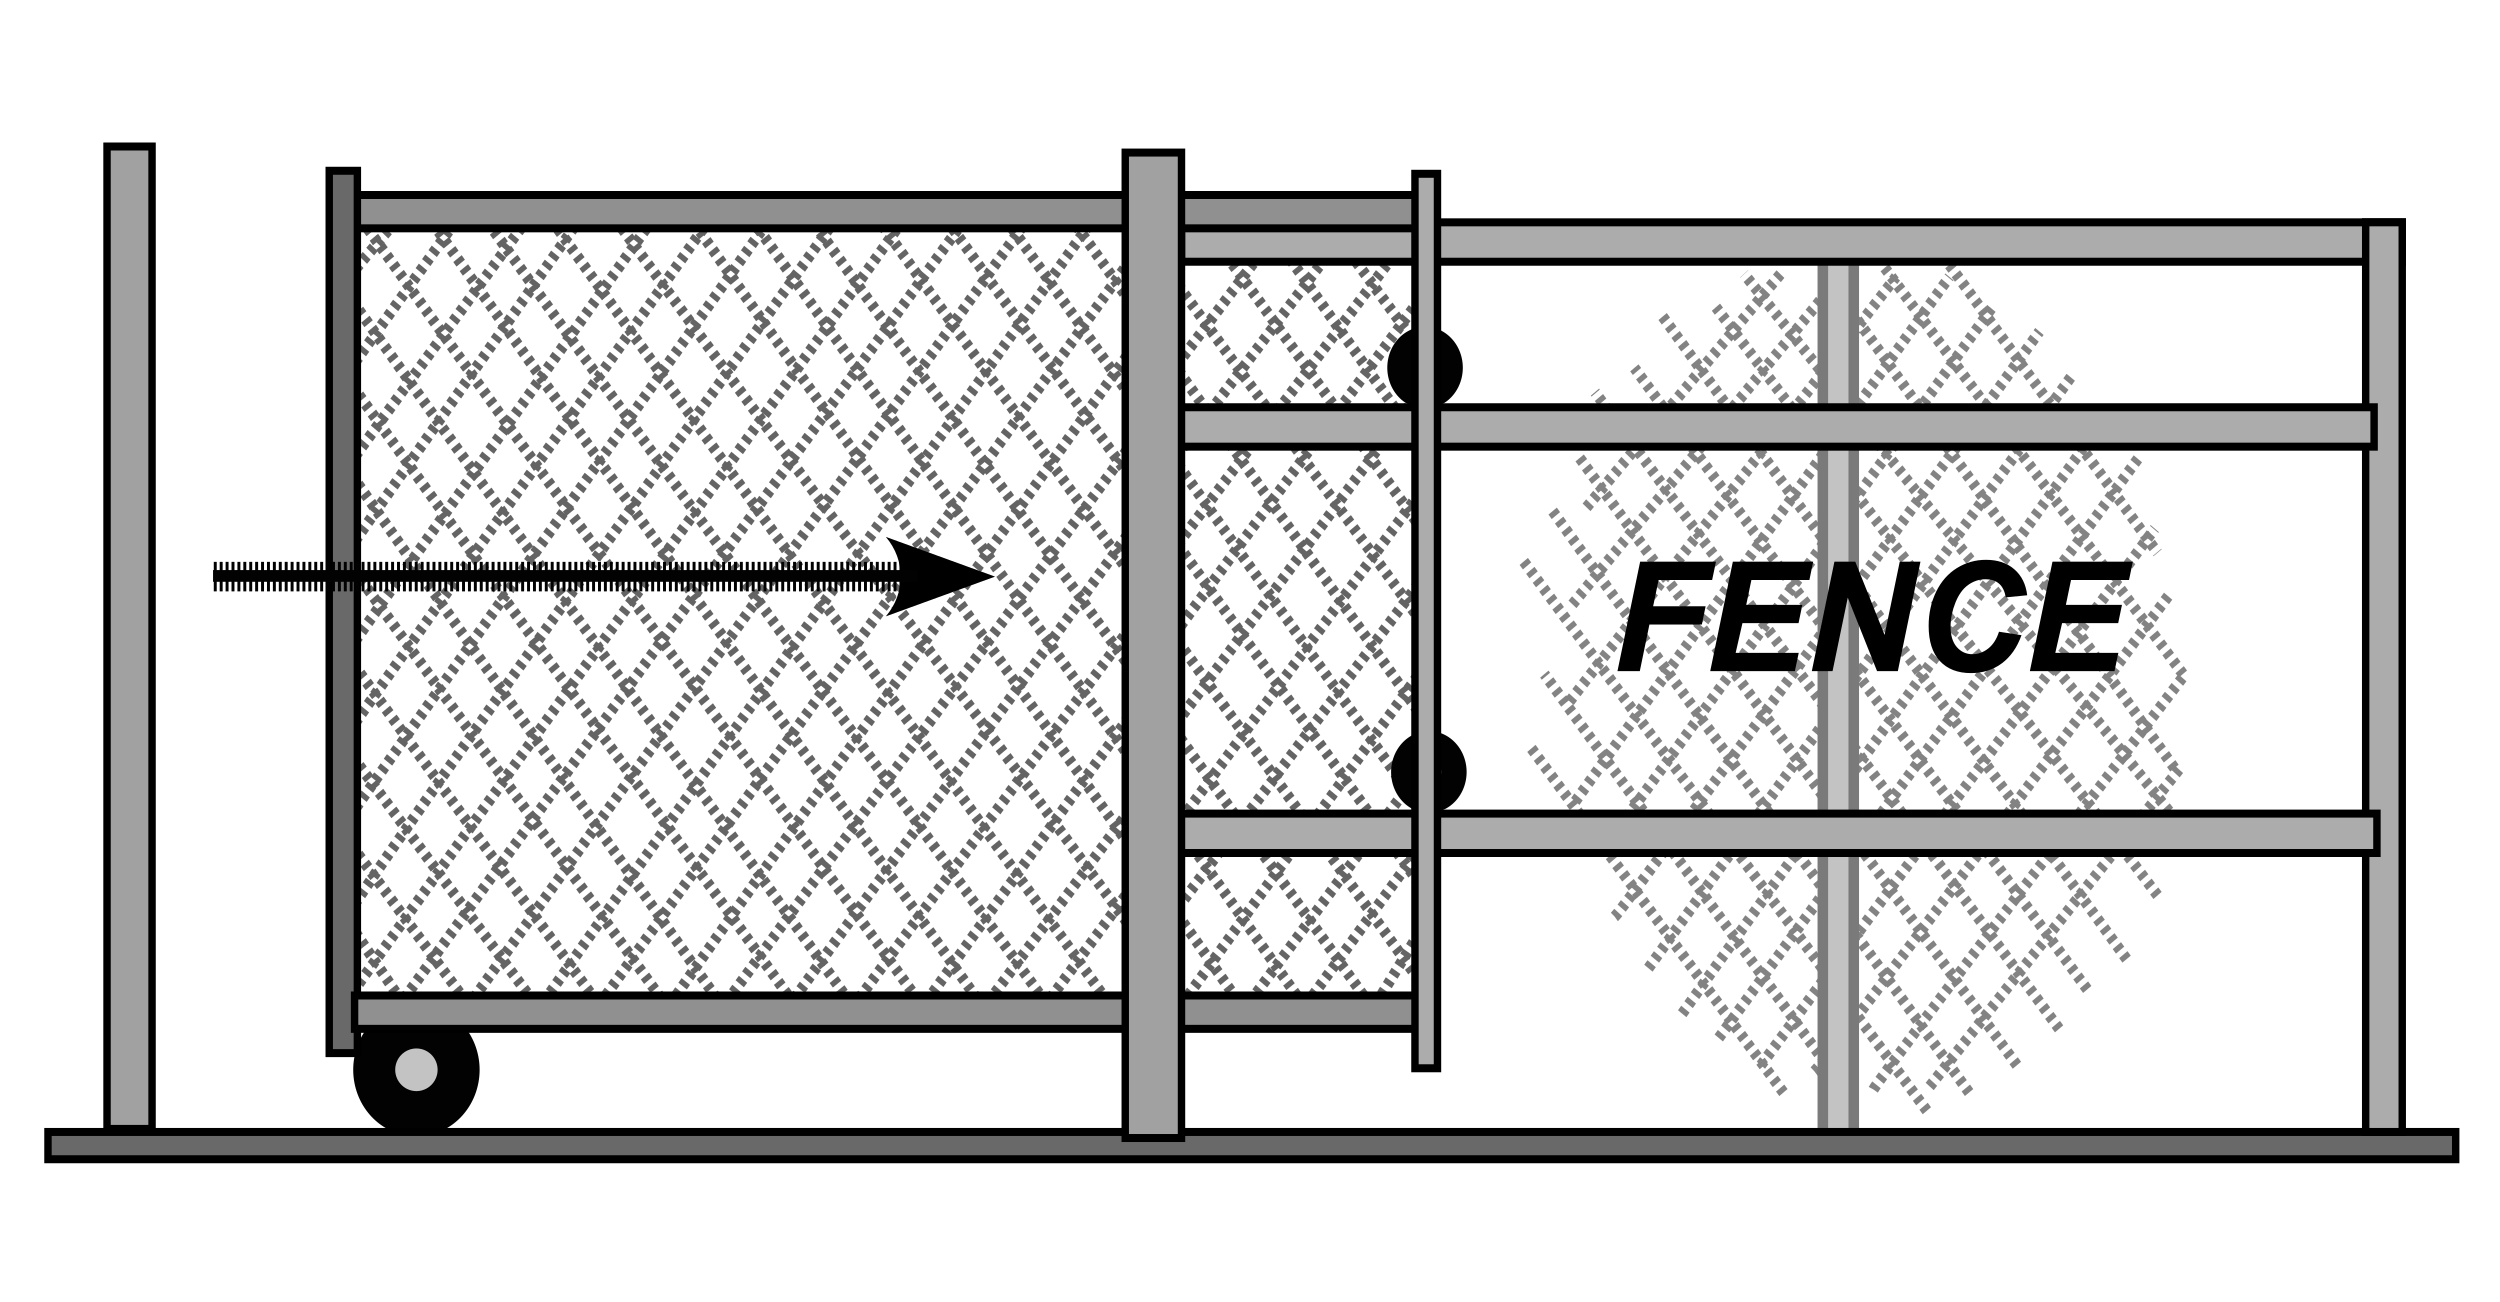 <?xml version="1.0" encoding="UTF-8" standalone="no"?>
<!-- Created with Inkscape (http://www.inkscape.org/) -->

<svg
   width="300.515"
   height="156.455"
   viewBox="0 0 79.511 41.395"
   version="1.1"
   id="svg5"
   xml:space="preserve"
   xmlns="http://www.w3.org/2000/svg"
   xmlns:svg="http://www.w3.org/2000/svg"><defs
     id="defs2"><marker
       style="overflow:visible"
       id="Arrow2"
       refX="0"
       refY="0"
       orient="auto-start-reverse"
       markerWidth="3.7"
       markerHeight="2.691"
       viewBox="0 0 7.7 5.6"
       preserveAspectRatio="xMidYMid"><path
         transform="scale(0.7)"
         d="M -2,-4 9,0 -2,4 c 2,-2.33 2,-5.66 0,-8 z"
         style="fill:context-stroke;fill-rule:evenodd;stroke:none"
         id="arrow2L" /></marker><filter
       style="color-interpolation-filters:sRGB"
       id="filter15136"
       x="-0.049"
       y="-0.041"
       width="1.098"
       height="1.084"><feGaussianBlur
         stdDeviation="0.075"
         id="feGaussianBlur15138" /></filter><filter
       style="color-interpolation-filters:sRGB"
       id="filter15140"
       x="-0.036"
       y="-0.019"
       width="1.062"
       height="1.05"><feGaussianBlur
         stdDeviation="0.075"
         id="feGaussianBlur15142" /></filter><filter
       style="color-interpolation-filters:sRGB"
       id="filter15144"
       x="-0.03"
       y="-0.023"
       width="1.06"
       height="1.046"><feGaussianBlur
         stdDeviation="0.075"
         id="feGaussianBlur15146" /></filter><filter
       style="color-interpolation-filters:sRGB"
       id="filter15148"
       x="-0.026"
       y="-0.018"
       width="1.053"
       height="1.036"><feGaussianBlur
         stdDeviation="0.075"
         id="feGaussianBlur15150" /></filter><filter
       style="color-interpolation-filters:sRGB"
       id="filter15152"
       x="-0.025"
       y="-0.011"
       width="1.042"
       height="1.03"><feGaussianBlur
         stdDeviation="0.075"
         id="feGaussianBlur15154" /></filter><filter
       style="color-interpolation-filters:sRGB"
       id="filter15156"
       x="-0.022"
       y="-0.016"
       width="1.045"
       height="1.034"><feGaussianBlur
         stdDeviation="0.075"
         id="feGaussianBlur15158" /></filter><filter
       style="color-interpolation-filters:sRGB"
       id="filter15160"
       x="-0.023"
       y="-0.01"
       width="1.041"
       height="1.026"><feGaussianBlur
         stdDeviation="0.075"
         id="feGaussianBlur15162" /></filter><filter
       style="color-interpolation-filters:sRGB"
       id="filter15164"
       x="-0.024"
       y="-0.016"
       width="1.048"
       height="1.033"><feGaussianBlur
         stdDeviation="0.075"
         id="feGaussianBlur15166" /></filter><filter
       style="color-interpolation-filters:sRGB"
       id="filter15168"
       x="-0.023"
       y="-0.017"
       width="1.047"
       height="1.033"><feGaussianBlur
         stdDeviation="0.075"
         id="feGaussianBlur15170" /></filter><filter
       style="color-interpolation-filters:sRGB"
       id="filter15172"
       x="-0.025"
       y="-0.018"
       width="1.05"
       height="1.036"><feGaussianBlur
         stdDeviation="0.075"
         id="feGaussianBlur15174" /></filter><filter
       style="color-interpolation-filters:sRGB"
       id="filter15176"
       x="-0.026"
       y="-0.018"
       width="1.052"
       height="1.04"><feGaussianBlur
         stdDeviation="0.075"
         id="feGaussianBlur15178" /></filter><filter
       style="color-interpolation-filters:sRGB"
       id="filter15180"
       x="-0.032"
       y="-0.022"
       width="1.062"
       height="1.044"><feGaussianBlur
         stdDeviation="0.075"
         id="feGaussianBlur15182" /></filter><filter
       style="color-interpolation-filters:sRGB"
       id="filter15184"
       x="-0.039"
       y="-0.027"
       width="1.073"
       height="1.057"><feGaussianBlur
         stdDeviation="0.075"
         id="feGaussianBlur15186" /></filter><filter
       style="color-interpolation-filters:sRGB"
       id="filter15188"
       x="-0.047"
       y="-0.033"
       width="1.094"
       height="1.067"><feGaussianBlur
         stdDeviation="0.075"
         id="feGaussianBlur15190" /></filter><filter
       style="color-interpolation-filters:sRGB"
       id="filter15192"
       x="-0.033"
       y="-0.024"
       width="1.066"
       height="1.047"><feGaussianBlur
         stdDeviation="0.075"
         id="feGaussianBlur15194" /></filter><filter
       style="color-interpolation-filters:sRGB"
       id="filter15196"
       x="-0.027"
       y="-0.018"
       width="1.056"
       height="1.038"><feGaussianBlur
         stdDeviation="0.075"
         id="feGaussianBlur15198" /></filter><filter
       style="color-interpolation-filters:sRGB"
       id="filter15200"
       x="-0.022"
       y="-0.018"
       width="1.044"
       height="1.035"><feGaussianBlur
         stdDeviation="0.075"
         id="feGaussianBlur15202" /></filter><filter
       style="color-interpolation-filters:sRGB"
       id="filter15204"
       x="-0.022"
       y="-0.016"
       width="1.044"
       height="1.033"><feGaussianBlur
         stdDeviation="0.075"
         id="feGaussianBlur15206" /></filter><filter
       style="color-interpolation-filters:sRGB"
       id="filter15208"
       x="-0.021"
       y="-0.015"
       width="1.042"
       height="1.029"><feGaussianBlur
         stdDeviation="0.075"
         id="feGaussianBlur15210" /></filter><filter
       style="color-interpolation-filters:sRGB"
       id="filter15212"
       x="-0.022"
       y="-0.015"
       width="1.043"
       height="1.031"><feGaussianBlur
         stdDeviation="0.075"
         id="feGaussianBlur15214" /></filter><filter
       style="color-interpolation-filters:sRGB"
       id="filter15216"
       x="-0.021"
       y="-0.015"
       width="1.042"
       height="1.03"><feGaussianBlur
         stdDeviation="0.075"
         id="feGaussianBlur15218" /></filter><filter
       style="color-interpolation-filters:sRGB"
       id="filter15220"
       x="-0.019"
       y="-0.012"
       width="1.041"
       height="1.028"><feGaussianBlur
         stdDeviation="0.075"
         id="feGaussianBlur15222" /></filter><filter
       style="color-interpolation-filters:sRGB"
       id="filter15224"
       x="-0.017"
       y="-0.01"
       width="1.04"
       height="1.027"><feGaussianBlur
         stdDeviation="0.075"
         id="feGaussianBlur15226" /></filter><filter
       style="color-interpolation-filters:sRGB"
       id="filter15228"
       x="-0.019"
       y="-0.013"
       width="1.044"
       height="1.03"><feGaussianBlur
         stdDeviation="0.075"
         id="feGaussianBlur15230" /></filter><filter
       style="color-interpolation-filters:sRGB"
       id="filter15232"
       x="-0.032"
       y="-0.023"
       width="1.064"
       height="1.045"><feGaussianBlur
         stdDeviation="0.075"
         id="feGaussianBlur15234" /></filter><filter
       style="color-interpolation-filters:sRGB"
       id="filter15236"
       x="-0.034"
       y="-0.023"
       width="1.073"
       height="1.051"><feGaussianBlur
         stdDeviation="0.075"
         id="feGaussianBlur15238" /></filter></defs><g
     id="layer2"
     style="display:inline"
     transform="translate(0.165,-8.982)" /><g
     id="layer3"
     transform="translate(0.165,-8.982)"
     style="display:inline" /><g
     id="layer4"
     style="display:inline"><g
       id="g18479"><g
         id="g17456"
         transform="matrix(1,0,0,1.078,0.005,-2.863)"><path
           style="display:inline;fill:none;fill-opacity:1;stroke:#646464;stroke-width:0.336;stroke-dasharray:0.168, 0.168;stroke-dashoffset:0;stroke-opacity:1"
           d="M 11.107,17.839 29.266,41.456"
           id="path14912"
           transform="translate(0.165,-8.982)" /><path
           style="display:inline;fill:none;fill-opacity:1;stroke:#646464;stroke-width:0.336;stroke-dasharray:0.168, 0.168;stroke-dashoffset:0;stroke-opacity:1"
           d="M 10.838,20.254 27.119,41.545"
           id="path14914"
           transform="translate(0.165,-8.982)" /><path
           style="display:inline;fill:none;fill-opacity:1;stroke:#646464;stroke-width:0.336;stroke-dasharray:0.168, 0.168;stroke-dashoffset:0;stroke-opacity:1"
           d="M 10.838,22.759 25.241,41.456"
           id="path14916"
           transform="translate(0.165,-8.982)" /><path
           style="display:inline;fill:none;fill-opacity:1;stroke:#646464;stroke-width:0.336;stroke-dasharray:0.168, 0.168;stroke-dashoffset:0;stroke-opacity:1"
           d="M 22.826,41.366 10.659,25.174"
           id="path14918"
           transform="translate(0.165,-8.982)" /><path
           style="display:inline;fill:none;fill-opacity:1;stroke:#646464;stroke-width:0.336;stroke-dasharray:0.168, 0.168;stroke-dashoffset:0;stroke-opacity:1"
           d="M 20.857,41.098 10.838,28.126"
           id="path14920"
           transform="translate(0.165,-8.982)" /><path
           style="display:inline;fill:none;fill-opacity:1;stroke:#646464;stroke-width:0.336;stroke-dasharray:0.168, 0.168;stroke-dashoffset:0;stroke-opacity:1"
           d="M 18.8,41.187 10.749,30.81"
           id="path14922"
           transform="translate(0.165,-8.982)" /><path
           style="display:inline;fill:none;fill-opacity:1;stroke:#646464;stroke-width:0.336;stroke-dasharray:0.168, 0.168;stroke-dashoffset:0;stroke-opacity:1"
           d="m 17.011,41.456 -6.262,-7.872"
           id="path14924"
           transform="translate(0.165,-8.982)" /><path
           style="display:inline;fill:none;fill-opacity:1;stroke:#646464;stroke-width:0.336;stroke-dasharray:0.168, 0.168;stroke-dashoffset:0;stroke-opacity:1"
           d="M 14.864,41.456 10.838,36.356"
           id="path14926"
           transform="translate(0.165,-8.982)" /><path
           style="display:inline;fill:none;fill-opacity:1;stroke:#646464;stroke-width:0.336;stroke-dasharray:0.168, 0.168;stroke-dashoffset:0;stroke-opacity:1"
           d="M 12.806,41.456 10.928,38.861"
           id="path14928"
           transform="translate(0.165,-8.982)" /><path
           style="display:inline;fill:none;fill-opacity:1;stroke:#646464;stroke-width:0.336;stroke-dasharray:0.168, 0.168;stroke-dashoffset:0;stroke-opacity:1"
           d="M 13.164,17.66 31.235,41.545"
           id="path14930"
           transform="translate(0.165,-8.982)" /><path
           style="display:inline;fill:none;fill-opacity:1;stroke:#646464;stroke-width:0.336;stroke-dasharray:0.168, 0.168;stroke-dashoffset:0;stroke-opacity:1"
           d="M 15.132,17.928 33.203,41.366"
           id="path14986"
           transform="translate(0.165,-8.982)" /><path
           style="display:inline;fill:none;fill-opacity:1;stroke:#646464;stroke-width:0.336;stroke-dasharray:0.168, 0.168;stroke-dashoffset:0;stroke-opacity:1"
           d="M 35.26,41.456 17.011,17.66"
           id="path14988"
           transform="translate(0.165,-8.982)" /><path
           style="display:inline;fill:none;fill-opacity:1;stroke:#646464;stroke-width:0.336;stroke-dasharray:0.168, 0.168;stroke-dashoffset:0;stroke-opacity:1"
           d="M 18.979,17.57 37.228,40.829"
           id="path14990"
           transform="translate(0.165,-8.982)" /><path
           style="display:inline;fill:none;fill-opacity:1;stroke:#646464;stroke-width:0.336;stroke-dasharray:0.168, 0.168;stroke-dashoffset:0;stroke-opacity:1"
           d="M 21.484,17.66 39.286,41.277"
           id="path14992"
           transform="translate(0.165,-8.982)" /><path
           style="display:inline;fill:none;fill-opacity:1;stroke:#646464;stroke-width:0.336;stroke-dasharray:0.168, 0.168;stroke-dashoffset:0;stroke-opacity:1"
           d="M 23.541,17.839 41.343,41.366"
           id="path14994"
           transform="translate(0.165,-8.982)" /><path
           style="display:inline;fill:none;fill-opacity:1;stroke:#646464;stroke-width:0.336;stroke-dasharray:0.168, 0.168;stroke-dashoffset:0;stroke-opacity:1"
           d="M 43.401,41.277 25.42,17.839"
           id="path14996"
           transform="translate(0.165,-8.982)" /><path
           style="display:inline;fill:none;fill-opacity:1;stroke:#646464;stroke-width:0.336;stroke-dasharray:0.168, 0.168;stroke-dashoffset:0;stroke-opacity:1"
           d="M 27.477,17.749 45.101,40.74"
           id="path14998"
           transform="translate(0.165,-8.982)" /><path
           style="display:inline;fill:none;fill-opacity:1;stroke:#646464;stroke-width:0.336;stroke-dasharray:0.168, 0.168;stroke-dashoffset:0;stroke-opacity:1"
           d="M 29.714,17.839 45.101,37.877"
           id="path15000"
           transform="translate(0.165,-8.982)" /><path
           style="display:inline;fill:none;fill-opacity:1;stroke:#646464;stroke-width:0.336;stroke-dasharray:0.168, 0.168;stroke-dashoffset:0;stroke-opacity:1"
           d="M 31.413,17.57 45.101,35.641"
           id="path15002"
           transform="translate(0.165,-8.982)" /><path
           style="display:inline;fill:none;fill-opacity:1;stroke:#646464;stroke-width:0.336;stroke-dasharray:0.168, 0.168;stroke-dashoffset:0;stroke-opacity:1"
           d="M 33.65,17.749 45.19,32.957"
           id="path15004"
           transform="translate(0.165,-8.982)" /><path
           style="display:inline;fill:none;fill-opacity:1;stroke:#646464;stroke-width:0.336;stroke-dasharray:0.168, 0.168;stroke-dashoffset:0;stroke-opacity:1"
           d="m 35.439,17.66 9.751,12.524"
           id="path15006"
           transform="translate(0.165,-8.982)" /><path
           style="display:inline;fill:none;fill-opacity:1;stroke:#646464;stroke-width:0.336;stroke-dasharray:0.168, 0.168;stroke-dashoffset:0;stroke-opacity:1"
           d="m 38.391,18.644 c 0.358,0.358 6.709,8.677 6.709,8.677"
           id="path15008"
           transform="translate(0.165,-8.982)" /><path
           style="display:inline;fill:none;fill-opacity:1;stroke:#646464;stroke-width:0.336;stroke-dasharray:0.168, 0.168;stroke-dashoffset:0;stroke-opacity:1"
           d="m 40.449,18.733 4.741,6.262"
           id="path15010"
           transform="translate(0.165,-8.982)" /><path
           style="display:inline;fill:none;fill-opacity:1;stroke:#646464;stroke-width:0.336;stroke-dasharray:0.168, 0.168;stroke-dashoffset:0;stroke-opacity:1"
           d="m 42.327,18.554 2.952,3.757"
           id="path15012"
           transform="translate(0.165,-8.982)" /><path
           style="display:inline;fill:none;fill-opacity:1;stroke:#646464;stroke-width:0.336;stroke-dasharray:0.168, 0.168;stroke-dashoffset:0;stroke-opacity:1"
           d="m 10.928,19.807 1.7,-1.879"
           id="path15014"
           transform="translate(0.165,-8.982)" /><path
           style="display:inline;fill:none;fill-opacity:1;stroke:#646464;stroke-width:0.336;stroke-dasharray:0.168, 0.168;stroke-dashoffset:0;stroke-opacity:1"
           d="m 10.928,22.58 3.578,-4.652"
           id="path15016"
           transform="translate(0.165,-8.982)" /><path
           style="display:inline;fill:none;fill-opacity:1;stroke:#646464;stroke-width:0.336;stroke-dasharray:0.168, 0.168;stroke-dashoffset:0;stroke-opacity:1"
           d="m 10.928,25.353 5.815,-7.425"
           id="path15018"
           transform="translate(0.165,-8.982)" /><path
           style="display:inline;fill:none;fill-opacity:1;stroke:#646464;stroke-width:0.336;stroke-dasharray:0.168, 0.168;stroke-dashoffset:0;stroke-opacity:1"
           d="M 10.928,27.858 18.263,18.107"
           id="path15020"
           transform="translate(0.165,-8.982)" /><path
           style="display:inline;fill:none;fill-opacity:1;stroke:#646464;stroke-width:0.336;stroke-dasharray:0.168, 0.168;stroke-dashoffset:0;stroke-opacity:1"
           d="M 10.928,30.81 20.589,18.107"
           id="path15022"
           transform="translate(0.165,-8.982)" /><path
           style="display:inline;fill:none;fill-opacity:1;stroke:#646464;stroke-width:0.336;stroke-dasharray:0.168, 0.168;stroke-dashoffset:0;stroke-opacity:1"
           d="M 10.928,33.225 22.468,18.018"
           id="path15024"
           transform="translate(0.165,-8.982)" /><path
           style="display:inline;fill:none;fill-opacity:1;stroke:#646464;stroke-width:0.336;stroke-dasharray:0.168, 0.168;stroke-dashoffset:0;stroke-opacity:1"
           d="M 10.749,35.999 24.436,17.928"
           id="path15026"
           transform="translate(0.165,-8.982)" /><path
           style="display:inline;fill:none;fill-opacity:1;stroke:#646464;stroke-width:0.336;stroke-dasharray:0.168, 0.168;stroke-dashoffset:0;stroke-opacity:1"
           d="M 10.928,38.593 C 11.017,38.235 26.404,18.107 26.404,18.107"
           id="path15028"
           transform="translate(0.165,-8.982)" /><path
           style="display:inline;fill:none;fill-opacity:1;stroke:#646464;stroke-width:0.336;stroke-dasharray:0.168, 0.168;stroke-dashoffset:0;stroke-opacity:1"
           d="M 10.838,41.187 28.64,18.018"
           id="path15030"
           transform="translate(0.165,-8.982)" /><path
           style="display:inline;fill:none;fill-opacity:1;stroke:#646464;stroke-width:0.336;stroke-dasharray:0.168, 0.168;stroke-dashoffset:0;stroke-opacity:1"
           d="M 12.269,41.634 30.519,18.107"
           id="path15032"
           transform="translate(0.165,-8.982)" /><path
           style="display:inline;fill:none;fill-opacity:1;stroke:#646464;stroke-width:0.336;stroke-dasharray:0.168, 0.168;stroke-dashoffset:0;stroke-opacity:1"
           d="M 14.685,41.366 32.576,18.018"
           id="path15034"
           transform="translate(0.165,-8.982)" /><path
           style="display:inline;fill:none;fill-opacity:1;stroke:#646464;stroke-width:0.336;stroke-dasharray:0.168, 0.168;stroke-dashoffset:0;stroke-opacity:1"
           d="M 16.921,41.456 34.723,17.928"
           id="path15036"
           transform="translate(0.165,-8.982)" /><path
           style="display:inline;fill:none;fill-opacity:1;stroke:#646464;stroke-width:0.336;stroke-dasharray:0.168, 0.168;stroke-dashoffset:0;stroke-opacity:1"
           d="M 18.889,41.277 36.155,18.823"
           id="path15038"
           transform="translate(0.165,-8.982)" /><path
           style="display:inline;fill:none;fill-opacity:1;stroke:#646464;stroke-width:0.336;stroke-dasharray:0.168, 0.168;stroke-dashoffset:0;stroke-opacity:1"
           d="M 20.947,41.545 C 21.126,41.187 36.155,21.506 36.155,21.506"
           id="path15040"
           transform="translate(0.165,-8.982)" /><path
           style="display:inline;fill:none;fill-opacity:1;stroke:#646464;stroke-width:0.336;stroke-dasharray:0.168, 0.168;stroke-dashoffset:0;stroke-opacity:1"
           d="M 22.736,41.456 36.244,24.19"
           id="path15042"
           transform="translate(0.165,-8.982)" /><path
           style="display:inline;fill:none;fill-opacity:1;stroke:#646464;stroke-width:0.336;stroke-dasharray:0.168, 0.168;stroke-dashoffset:0;stroke-opacity:1"
           d="M 24.883,41.366 35.976,27.053"
           id="path15044"
           transform="translate(0.165,-8.982)" /><path
           style="display:inline;fill:none;fill-opacity:1;stroke:#646464;stroke-width:0.336;stroke-dasharray:0.168, 0.168;stroke-dashoffset:0;stroke-opacity:1"
           d="M 26.941,41.366 36.244,29.558"
           id="path15046"
           transform="translate(0.165,-8.982)" /><path
           style="display:inline;fill:none;fill-opacity:1;stroke:#646464;stroke-width:0.336;stroke-dasharray:0.168, 0.168;stroke-dashoffset:0;stroke-opacity:1"
           d="m 29.088,41.456 7.067,-9.214"
           id="path15048"
           transform="translate(0.165,-8.982)" /><path
           style="display:inline;fill:none;fill-opacity:1;stroke:#646464;stroke-width:0.336;stroke-dasharray:0.168, 0.168;stroke-dashoffset:0;stroke-opacity:1"
           d="M 31.056,41.456 36.244,34.925"
           id="path15050"
           transform="translate(0.165,-8.982)" /><path
           style="display:inline;fill:none;fill-opacity:1;stroke:#646464;stroke-width:0.336;stroke-dasharray:0.168, 0.168;stroke-dashoffset:0;stroke-opacity:1"
           d="M 33.024,41.366 45.279,25.8"
           id="path15052"
           transform="translate(0.165,-8.982)" /><path
           style="display:inline;fill:none;fill-opacity:1;stroke:#646464;stroke-width:0.336;stroke-dasharray:0.168, 0.168;stroke-dashoffset:0;stroke-opacity:1"
           d="M 36.602,33.762 C 36.96,33.404 45.458,22.58 45.458,22.58"
           id="path15054"
           transform="translate(0.165,-8.982)" /><path
           style="display:inline;fill:none;fill-opacity:1;stroke:#646464;stroke-width:0.336;stroke-dasharray:0.168, 0.168;stroke-dashoffset:0;stroke-opacity:1"
           d="M 36.96,30.631 45.011,20.433"
           id="path15056"
           transform="translate(0.165,-8.982)" /><path
           style="display:inline;fill:none;fill-opacity:1;stroke:#646464;stroke-width:0.336;stroke-dasharray:0.168, 0.168;stroke-dashoffset:0;stroke-opacity:1"
           d="m 36.87,28.216 7.425,-9.214"
           id="path15058"
           transform="translate(0.165,-8.982)" /><path
           style="display:inline;fill:none;fill-opacity:1;stroke:#646464;stroke-width:0.336;stroke-dasharray:0.168, 0.168;stroke-dashoffset:0;stroke-opacity:1"
           d="m 36.602,25.89 5.725,-7.067"
           id="path15060"
           transform="translate(0.165,-8.982)" /><path
           style="display:inline;fill:none;fill-opacity:1;stroke:#646464;stroke-width:0.336;stroke-dasharray:0.168, 0.168;stroke-dashoffset:0;stroke-opacity:1"
           d="M 37.049,22.669 40.091,18.912"
           id="path15062"
           transform="translate(0.165,-8.982)" /><path
           style="display:inline;fill:none;fill-opacity:1;stroke:#646464;stroke-width:0.336;stroke-dasharray:0.168, 0.168;stroke-dashoffset:0;stroke-opacity:1"
           d="M 36.87,38.951 45.101,28.663"
           id="path15064"
           transform="translate(0.165,-8.982)" /><path
           style="display:inline;fill:none;fill-opacity:1;stroke:#646464;stroke-width:0.336;stroke-dasharray:0.168, 0.168;stroke-dashoffset:0;stroke-opacity:1"
           d="m 37.407,41.277 7.693,-9.93"
           id="path15066"
           transform="translate(0.165,-8.982)" /><path
           style="display:inline;fill:none;fill-opacity:1;stroke:#646464;stroke-width:0.336;stroke-dasharray:0.168, 0.168;stroke-dashoffset:0;stroke-opacity:1"
           d="m 39.375,41.456 5.815,-7.336"
           id="path15068"
           transform="translate(0.165,-8.982)" /><path
           style="display:inline;fill:none;fill-opacity:1;stroke:#646464;stroke-width:0.336;stroke-dasharray:0.168, 0.168;stroke-dashoffset:0;stroke-opacity:1"
           d="m 41.164,41.545 4.115,-5.278"
           id="path15070"
           transform="translate(0.165,-8.982)" /><path
           style="display:inline;fill:none;fill-opacity:1;stroke:#646464;stroke-width:0.336;stroke-dasharray:0.168, 0.168;stroke-dashoffset:0;stroke-opacity:1"
           d="m 43.401,41.545 1.7,-2.594"
           id="path15072"
           transform="translate(0.165,-8.982)" /><path
           style="display:inline;fill:none;fill-opacity:1;stroke:#838383;stroke-width:0.336;stroke-dasharray:0.168, 0.168;stroke-dashoffset:0;stroke-opacity:1;filter:url(#filter15136)"
           d="m 50.289,26.606 6.173,-6.888"
           id="path15080"
           transform="translate(0.165,-8.982)" /><path
           style="display:inline;fill:none;fill-opacity:1;stroke:#838383;stroke-width:0.336;stroke-dasharray:0.168, 0.168;stroke-dashoffset:0;stroke-opacity:1;filter:url(#filter15140)"
           d="m 49.842,29.468 8.409,-9.572"
           id="path15082"
           transform="translate(0.165,-8.982)" /><path
           style="display:inline;fill:none;fill-opacity:1;stroke:#838383;stroke-width:0.336;stroke-dasharray:0.168, 0.168;stroke-dashoffset:0;stroke-opacity:1;filter:url(#filter15144)"
           d="M 49.752,32.331 60.129,19.807"
           id="path15084"
           transform="translate(0.165,-8.982)" /><path
           style="display:inline;fill:none;fill-opacity:1;stroke:#838383;stroke-width:0.336;stroke-dasharray:0.168, 0.168;stroke-dashoffset:0;stroke-opacity:1;filter:url(#filter15148)"
           d="M 49.931,35.283 61.829,19.807"
           id="path15090"
           transform="translate(0.165,-8.982)" /><path
           style="display:inline;fill:none;fill-opacity:1;stroke:#838383;stroke-width:0.336;stroke-dasharray:0.168, 0.168;stroke-dashoffset:0;stroke-opacity:1;filter:url(#filter15152)"
           d="m 50.915,36.535 c 0.537,-0.537 12.345,-15.923 12.345,-15.923"
           id="path15092"
           transform="translate(0.165,-8.982)" /><path
           style="display:inline;fill:none;fill-opacity:1;stroke:#838383;stroke-width:0.336;stroke-dasharray:0.168, 0.168;stroke-dashoffset:0;stroke-opacity:1;filter:url(#filter15156)"
           d="M 51.184,38.682 C 51.541,38.414 64.692,21.417 64.692,21.417"
           id="path15094"
           transform="translate(0.165,-8.982)" /><path
           style="display:inline;fill:none;fill-opacity:1;stroke:#838383;stroke-width:0.336;stroke-dasharray:0.168, 0.168;stroke-dashoffset:0;stroke-opacity:1;filter:url(#filter15160)"
           d="M 52.257,40.203 65.765,22.669"
           id="path15096"
           transform="translate(0.165,-8.982)" /><path
           style="display:inline;fill:none;fill-opacity:1;stroke:#838383;stroke-width:0.336;stroke-dasharray:0.168, 0.168;stroke-dashoffset:0;stroke-opacity:1;filter:url(#filter15164)"
           d="M 53.331,41.545 66.391,24.459"
           id="path15098"
           transform="translate(0.165,-8.982)" /><path
           style="display:inline;fill:none;fill-opacity:1;stroke:#838383;stroke-width:0.336;stroke-dasharray:0.168, 0.168;stroke-dashoffset:0;stroke-opacity:1;filter:url(#filter15168)"
           d="M 54.494,42.261 67.823,25.174"
           id="path15100"
           transform="translate(0.165,-8.982)" /><path
           style="display:inline;fill:none;fill-opacity:1;stroke:#838383;stroke-width:0.336;stroke-dasharray:0.168, 0.168;stroke-dashoffset:0;stroke-opacity:1;filter:url(#filter15172)"
           d="M 55.835,43.066 68.36,27.232"
           id="path15102"
           transform="translate(0.165,-8.982)" /><path
           style="display:inline;fill:none;fill-opacity:1;stroke:#838383;stroke-width:0.336;stroke-dasharray:0.168, 0.168;stroke-dashoffset:0;stroke-opacity:1;filter:url(#filter15176)"
           d="M 57.535,43.245 C 57.982,42.887 68.807,29.2 68.807,29.2"
           id="path15104"
           transform="translate(0.165,-8.982)" /><path
           style="display:inline;fill:none;fill-opacity:1;stroke:#838383;stroke-width:0.336;stroke-dasharray:0.168, 0.168;stroke-dashoffset:0;stroke-opacity:1;filter:url(#filter15180)"
           d="M 59.414,43.781 C 59.593,43.424 69.254,31.615 69.254,31.615"
           id="path15106"
           transform="translate(0.165,-8.982)" /><path
           style="display:inline;fill:none;fill-opacity:1;stroke:#838383;stroke-width:0.336;stroke-dasharray:0.168, 0.168;stroke-dashoffset:0;stroke-opacity:1;filter:url(#filter15184)"
           d="m 61.203,43.692 7.962,-9.393"
           id="path15108"
           transform="translate(0.165,-8.982)" /><path
           style="display:inline;fill:none;fill-opacity:1;stroke:#838383;stroke-width:0.336;stroke-dasharray:0.168, 0.168;stroke-dashoffset:0;stroke-opacity:1;filter:url(#filter15188)"
           d="m 61.829,19.449 6.62,8.498"
           id="path15110"
           transform="translate(0.165,-8.982)" /><path
           style="display:inline;fill:none;fill-opacity:1;stroke:#838383;stroke-width:0.336;stroke-dasharray:0.168, 0.168;stroke-dashoffset:0;stroke-opacity:1;filter:url(#filter15192)"
           d="m 59.772,19.538 9.483,11.987"
           id="path15112"
           transform="translate(0.165,-8.982)" /><path
           style="display:inline;fill:none;fill-opacity:1;stroke:#838383;stroke-width:0.336;stroke-dasharray:0.168, 0.168;stroke-dashoffset:0;stroke-opacity:1;filter:url(#filter15196)"
           d="M 68.986,34.299 58.072,19.986"
           id="path15114"
           transform="translate(0.165,-8.982)" /><path
           style="display:inline;fill:none;fill-opacity:1;stroke:#838383;stroke-width:0.336;stroke-dasharray:0.168, 0.168;stroke-dashoffset:0;stroke-opacity:1;filter:url(#filter15200)"
           d="M 69.254,36.088 55.299,19.717"
           id="path15116"
           transform="translate(0.165,-8.982)" /><path
           style="display:inline;fill:none;fill-opacity:1;stroke:#838383;stroke-width:0.336;stroke-dasharray:0.168, 0.168;stroke-dashoffset:0;stroke-opacity:1;filter:url(#filter15204)"
           d="M 68.449,38.056 54.404,20.701"
           id="path15118"
           transform="translate(0.165,-8.982)" /><path
           style="display:inline;fill:none;fill-opacity:1;stroke:#838383;stroke-width:0.336;stroke-dasharray:0.168, 0.168;stroke-dashoffset:0;stroke-opacity:1;filter:url(#filter15208)"
           d="M 67.465,39.935 52.704,20.97"
           id="path15120"
           transform="translate(0.165,-8.982)" /><path
           style="display:inline;fill:none;fill-opacity:1;stroke:#838383;stroke-width:0.336;stroke-dasharray:0.168, 0.168;stroke-dashoffset:0;stroke-opacity:1;filter:url(#filter15212)"
           d="M 66.213,40.829 51.81,22.491"
           id="path15122"
           transform="translate(0.165,-8.982)" /><path
           style="display:inline;fill:none;fill-opacity:1;stroke:#838383;stroke-width:0.336;stroke-dasharray:0.168, 0.168;stroke-dashoffset:0;stroke-opacity:1;filter:url(#filter15216)"
           d="M 65.318,41.992 50.557,23.206"
           id="path15124"
           transform="translate(0.165,-8.982)" /><path
           style="display:inline;fill:none;fill-opacity:1;stroke:#838383;stroke-width:0.336;stroke-dasharray:0.168, 0.168;stroke-dashoffset:0;stroke-opacity:1;filter:url(#filter15220)"
           d="M 63.976,43.066 50.021,25.085"
           id="path15126"
           transform="translate(0.165,-8.982)" /><path
           style="display:inline;fill:none;fill-opacity:1;stroke:#838383;stroke-width:0.336;stroke-dasharray:0.168, 0.168;stroke-dashoffset:0;stroke-opacity:1;filter:url(#filter15224)"
           d="M 62.455,43.871 49.126,26.606"
           id="path15128"
           transform="translate(0.165,-8.982)" /><path
           style="display:inline;fill:none;fill-opacity:1;stroke:#838383;stroke-width:0.336;stroke-dasharray:0.168, 0.168;stroke-dashoffset:0;stroke-opacity:1;filter:url(#filter15228)"
           d="M 61.113,44.408 48.232,28.126"
           id="path15130"
           transform="translate(0.165,-8.982)" /><path
           style="display:inline;fill:none;fill-opacity:1;stroke:#838383;stroke-width:0.336;stroke-dasharray:0.168, 0.168;stroke-dashoffset:0;stroke-opacity:1;filter:url(#filter15232)"
           d="M 58.698,44.05 48.947,31.526"
           id="path15132"
           transform="translate(0.165,-8.982)" /><path
           style="display:inline;fill:none;fill-opacity:1;stroke:#838383;stroke-width:0.336;stroke-dasharray:0.168, 0.168;stroke-dashoffset:0;stroke-opacity:1;filter:url(#filter15236)"
           d="M 56.551,43.871 48.5,33.673"
           id="path15134"
           transform="translate(0.165,-8.982)" /><path
           id="rect15294"
           style="display:inline;fill:#c3c3c3;stroke:#7a7a7a;stroke-width:0.336"
           transform="translate(0.165,-8.982)"
           d="m 57.804,18.912 h 0.984 v 26.301 h -0.984 z" /><path
           id="path15556"
           style="display:inline;fill:#c3c3c3;stroke:#020202;stroke-width:1.336"
           transform="translate(0.165,-8.982)"
           d="m 14.416,43.2 a 1.342,1.297 0 0 1 -1.342,1.297 1.342,1.297 0 0 1 -1.342,-1.297 1.342,1.297 0 0 1 1.342,-1.297 1.342,1.297 0 0 1 1.342,1.297 z" /><path
           id="use15818"
           style="display:inline;fill:#c3c3c3;stroke:#020202;stroke-width:0.81"
           d="m 46.114,13.504 a 0.796,0.804 0 0 1 -0.796,0.804 0.796,0.804 0 0 1 -0.796,-0.804 0.796,0.804 0 0 1 0.796,-0.804 0.796,0.804 0 0 1 0.796,0.804 z" /><path
           id="use17274"
           style="display:inline;fill:#c3c3c3;stroke:#020202;stroke-width:0.81"
           d="m 46.235,25.433 a 0.796,0.804 0 0 1 -0.796,0.804 0.796,0.804 0 0 1 -0.796,-0.804 0.796,0.804 0 0 1 0.796,-0.804 0.796,0.804 0 0 1 0.796,0.804 z" /><g
           id="g14130"><path
             id="rect10194"
             style="display:inline;fill:#696969;stroke:#000000;stroke-width:0.236"
             transform="translate(0.165,-8.982)"
             d="M 1.356,45.034 H 77.932 v 0.805 H 1.356 Z" /><path
             id="rect14100"
             style="display:inline;fill:#acacac;stroke:#000000;stroke-width:0.236"
             transform="translate(0.165,-8.982)"
             d="m 37.407,18.197 h 38.825 v 1.163 H 37.407 Z" /><path
             id="rect14102"
             style="display:inline;fill:#acacac;stroke:#000000;stroke-width:0.236"
             transform="translate(0.165,-8.982)"
             d="m 75.069,18.197 h 1.163 v 26.837 h -1.163 z" /><path
             id="rect14104"
             style="display:inline;fill:#acacac;stroke:#000000;stroke-width:0.236"
             transform="translate(0.165,-8.982)"
             d="m 36.87,23.653 h 38.467 v 1.163 H 36.87 Z" /><path
             id="rect14106"
             style="display:inline;fill:#acacac;stroke:#000000;stroke-width:0.236"
             transform="translate(0.165,-8.982)"
             d="M 36.96,35.641 H 75.427 v 1.163 H 36.96 Z" /><path
             id="rect11029"
             style="display:inline;fill:#909090;stroke:#000000;stroke-width:0.236"
             transform="translate(0.165,-8.982)"
             d="m 10.749,17.391 h 34.173 v 0.984 H 10.749 Z" /><path
             id="rect10300"
             style="display:inline;fill:#696969;stroke:#000000;stroke-width:0.236"
             transform="translate(0.165,-8.982)"
             d="M 10.301,16.676 H 11.196 v 26.032 h -0.895 z" /><path
             id="rect11862"
             style="display:inline;fill:#909090;stroke:#000000;stroke-width:0.236"
             transform="translate(0.165,-8.982)"
             d="M 11.107,41.008 H 45.101 v 0.984 H 11.107 Z" /><path
             id="rect12592"
             style="display:inline;fill:#acacac;stroke:#000000;stroke-width:0.236"
             transform="translate(0.165,-8.982)"
             d="m 44.832,16.765 h 0.716 v 26.39 h -0.716 z" /><path
             id="rect7033"
             style="display:inline;fill:#a1a1a1;stroke:#000000;stroke-width:0.236"
             transform="translate(0.165,-8.982)"
             d="M 3.234,15.96 H 4.666 V 44.944 H 3.234 Z" /><path
             id="rect10192"
             style="display:inline;fill:#a1a1a1;stroke:#000000;stroke-width:0.236"
             transform="translate(0.165,-8.982)"
             d="m 35.618,16.139 h 1.789 v 29.074 h -1.789 z" /></g></g><path
         style="fill:none;fill-opacity:1;stroke:#020202;stroke-width:0.939;stroke-dasharray:0.094, 0.094;stroke-dashoffset:0;stroke-opacity:1;marker-mid:url(#Arrow2);marker-end:url(#Arrow2)"
         d="M 6.799,18.339 H 28.805"
         id="path17512" /><path
         id="rect18008"
         style="fill:none;stroke:#020202;stroke-width:0.322"
         d="M 6.937,18.291 H 29.025 v 0.051 H 6.937 Z" /><g
         aria-label="FENCE"
         transform="scale(0.995,1.005)"
         id="text18064"
         style="font-style:italic;font-weight:bold;font-size:4.839px;line-height:0px;font-family:Arial;-inkscape-font-specification:'Arial, Bold Italic';text-orientation:upright;stroke-width:0.195"><path
           d="m 51.701,21.239 0.725,-3.464 h 2.424 l -0.123,0.579 h -1.711 l -0.175,0.832 h 1.678 l -0.121,0.579 H 52.722 l -0.307,1.474 z"
           id="path18523" /><path
           d="m 54.666,21.239 0.723,-3.464 h 2.568 l -0.121,0.579 H 55.982 L 55.817,19.141 h 1.793 l -0.121,0.579 h -1.793 l -0.217,0.94 h 2.016 l -0.123,0.579 z"
           id="path18525" /><path
           d="m 60.663,21.239 h -0.664 l -0.936,-2.327 -0.487,2.327 H 57.913 l 0.723,-3.464 h 0.666 l 0.938,2.318 0.484,-2.318 h 0.662 z"
           id="path18527" /><path
           d="m 63.898,19.992 0.718,0.109 q -0.21,0.584 -0.631,0.893 -0.421,0.307 -0.985,0.307 -0.636,0 -0.995,-0.383 -0.357,-0.383 -0.357,-1.111 0,-0.591 0.239,-1.08 0.241,-0.491 0.666,-0.751 0.425,-0.26 0.926,-0.26 0.562,0 0.91,0.302 0.347,0.3 0.409,0.82 l -0.683,0.066 q -0.057,-0.302 -0.22,-0.437 -0.161,-0.137 -0.43,-0.137 -0.295,0 -0.553,0.18 -0.255,0.18 -0.409,0.562 -0.154,0.38 -0.154,0.761 0,0.416 0.198,0.643 0.201,0.227 0.499,0.227 0.276,0 0.506,-0.18 0.232,-0.18 0.345,-0.532 z"
           id="path18529" /><path
           d="m 64.883,21.239 0.723,-3.464 h 2.568 l -0.121,0.579 H 66.199 l -0.165,0.787 h 1.793 l -0.121,0.579 h -1.793 l -0.217,0.94 h 2.016 l -0.123,0.579 z"
           id="path18531" /></g></g></g></svg>
